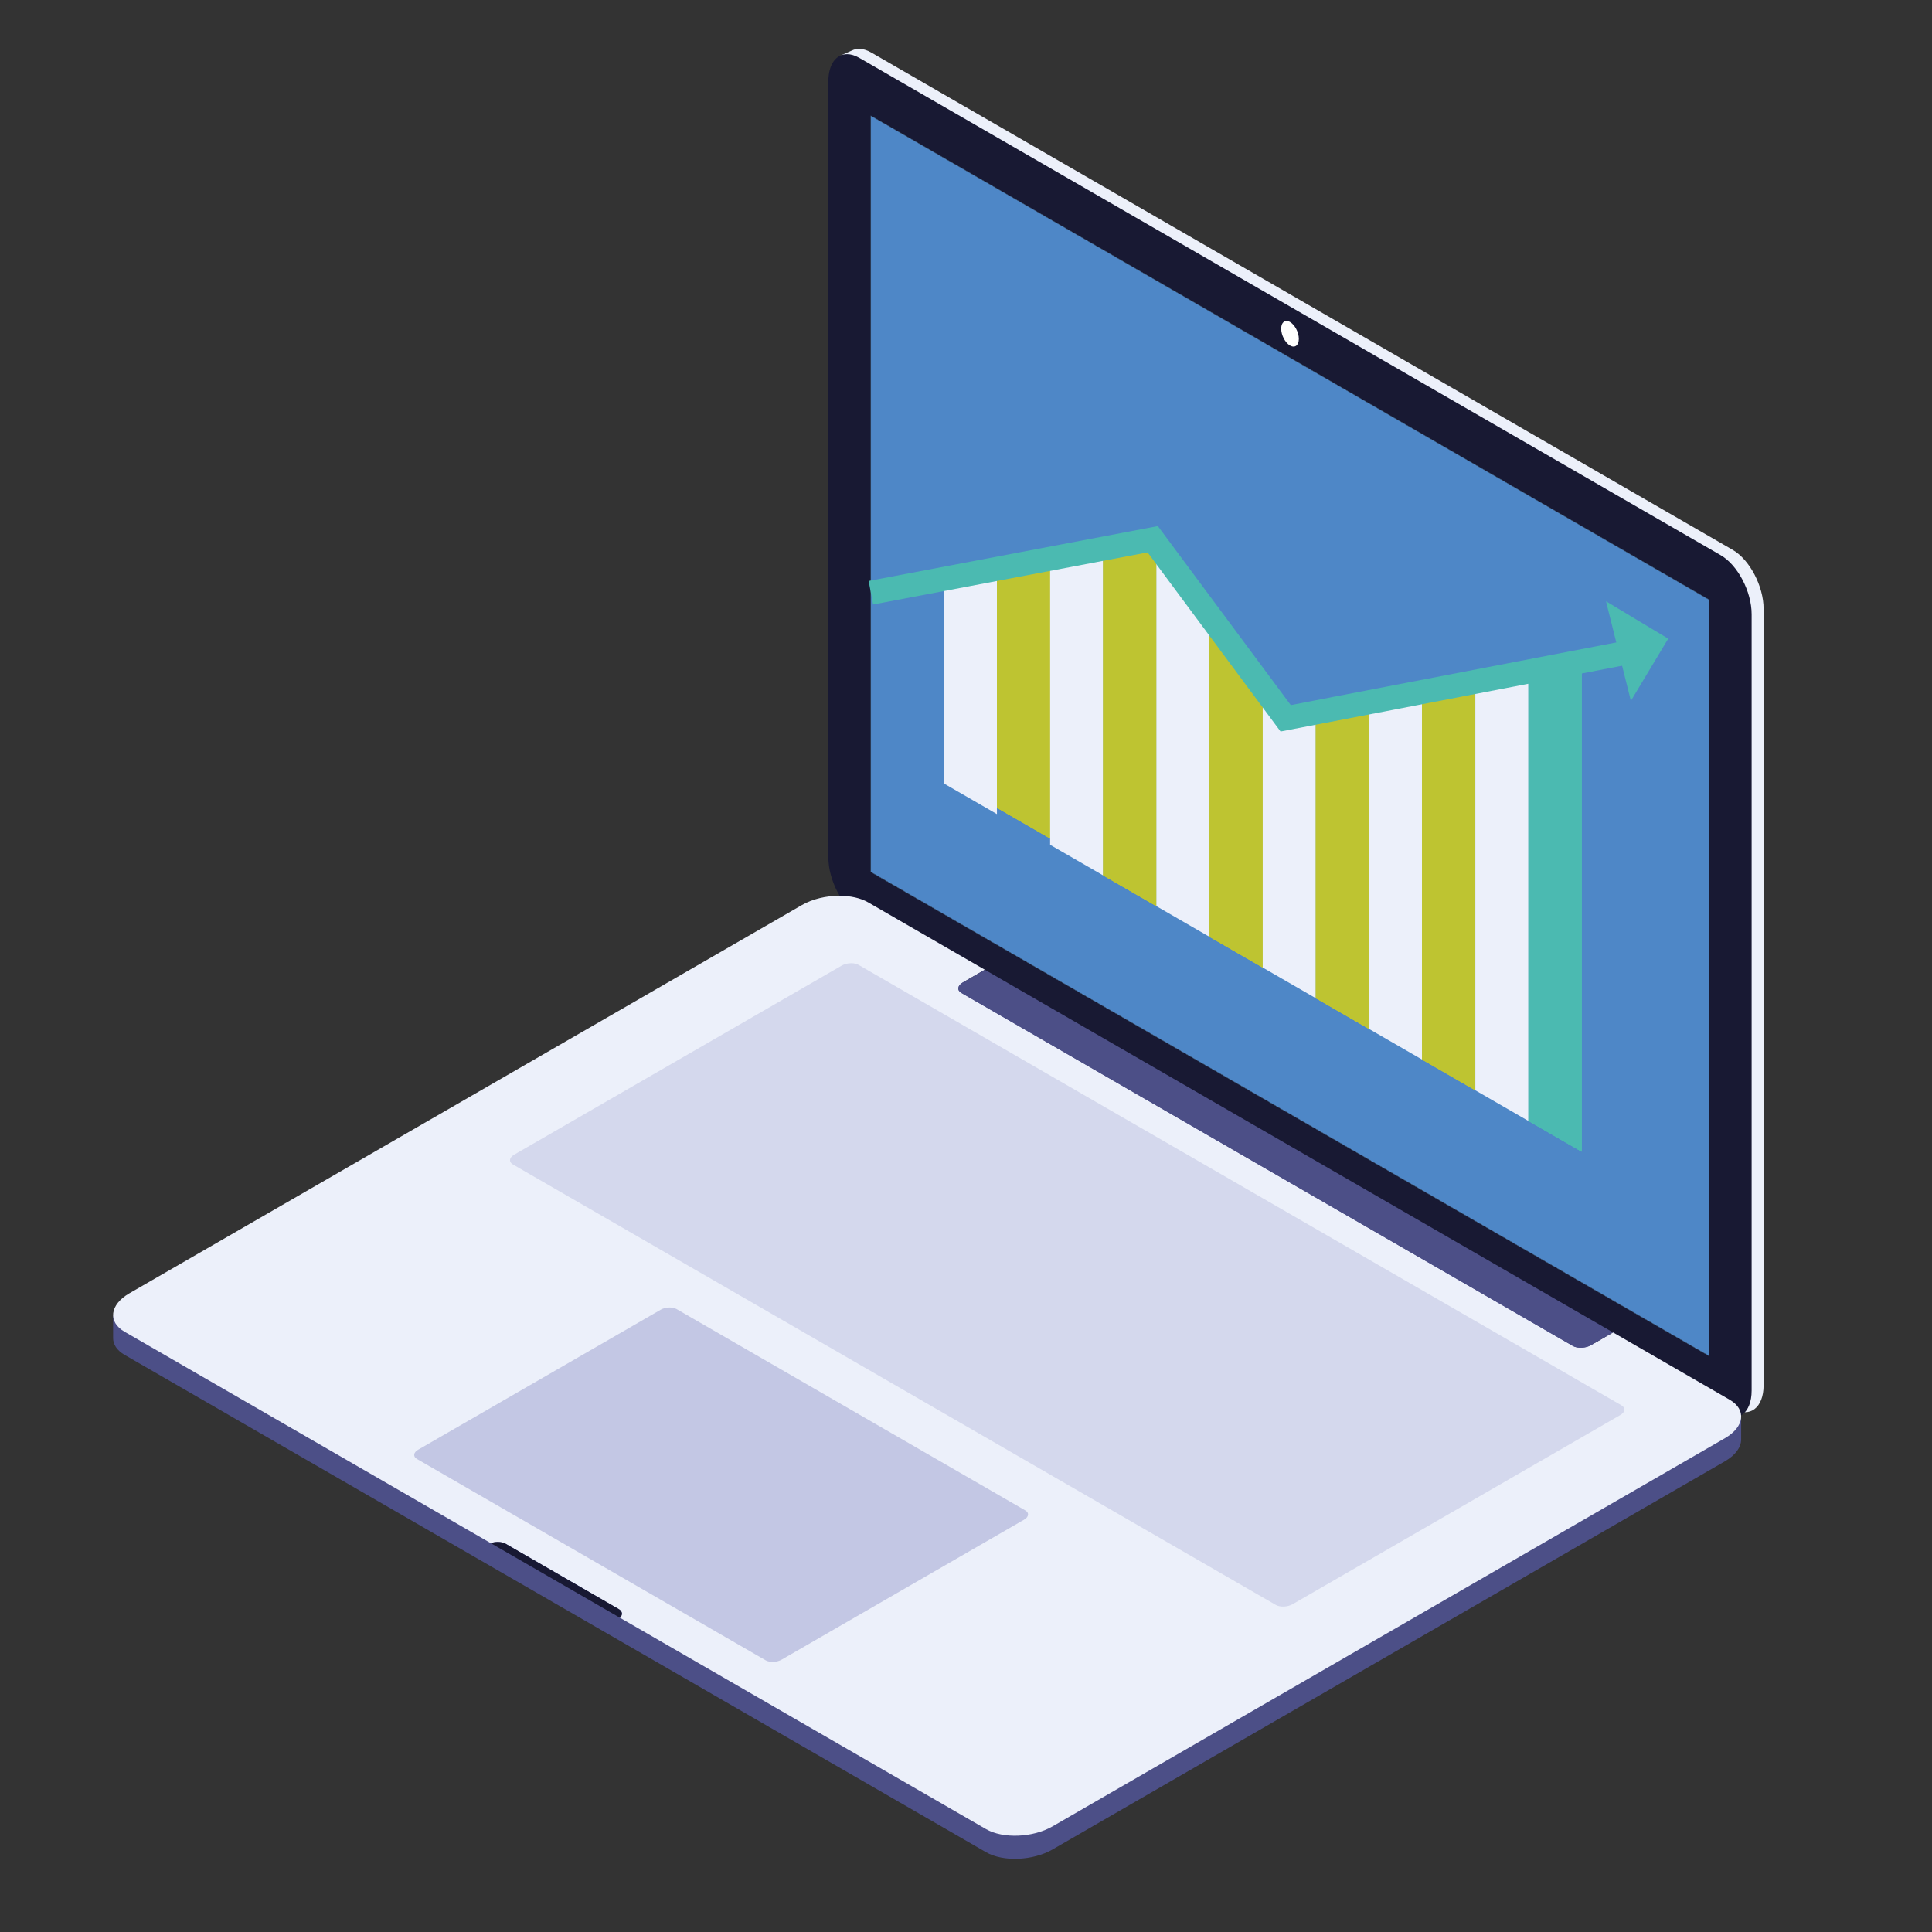 <?xml version="1.0" encoding="utf-8"?>
<!-- Generator: Adobe Illustrator 15.0.0, SVG Export Plug-In . SVG Version: 6.00 Build 0)  -->
<!DOCTYPE svg PUBLIC "-//W3C//DTD SVG 1.1//EN" "http://www.w3.org/Graphics/SVG/1.1/DTD/svg11.dtd">
<svg version="1.1" id="Layer_1" xmlns="http://www.w3.org/2000/svg" xmlns:xlink="http://www.w3.org/1999/xlink" x="0px" y="0px"
	 width="300px" height="300px" viewBox="0 0 300 300" enable-background="new 0 0 300 300" xml:space="preserve">
<rect x="0" y="0" width="300" height="300" fill="#333333" stroke="none"/>
<g>
	<defs>
		<path id="SVGID_1_" d="M132.264,7.852h-0.004l-1.63,0.727l0.591,0.246c-0.459,0.716-0.728,1.719-0.728,2.954v120.553
			c0,3.517,2.154,7.636,4.794,9.158l133.771,77.234c2.635,1.522,4.793-0.109,4.793-3.622V94.543c0-3.513-2.158-7.635-4.793-9.157
			L135.287,8.155c-0.673-0.387-1.312-0.571-1.892-0.571C132.985,7.584,132.605,7.676,132.264,7.852"/>
	</defs>
	<clipPath id="SVGID_2_">
		<use xlink:href="#SVGID_1_"  overflow="visible"/>
	</clipPath>
	<rect x="126.773" y="3.864" clip-path="url(#SVGID_2_)" fill="#ECF0FA" width="150.799" height="219.148"/>
</g>
<g>
	<defs>
		<path id="SVGID_3_" d="M131.533,8.413c-1.702,0-2.902,1.574-2.902,4.192V133.16c0,3.514,2.159,7.635,4.797,9.16l133.769,77.235
			c2.638,1.52,4.795-0.111,4.795-3.627V95.374c0-3.515-2.157-7.635-4.795-9.16L133.428,8.983c-0.669-0.384-1.307-0.571-1.886-0.571
			C131.54,8.413,131.538,8.413,131.533,8.413"/>
	</defs>
	<clipPath id="SVGID_4_">
		<use xlink:href="#SVGID_3_"  overflow="visible"/>
	</clipPath>
	<rect x="124.914" y="4.692" clip-path="url(#SVGID_4_)" fill="#181933" width="150.796" height="219.148"/>
</g>
<g>
	<defs>
		<path id="SVGID_5_" d="M198.943,51.04c0,1.006,0.613,2.177,1.371,2.615c0.754,0.437,1.368-0.025,1.368-1.036
			c0-1.007-0.614-2.179-1.368-2.617c-0.195-0.11-0.381-0.161-0.546-0.161C199.283,49.841,198.943,50.289,198.943,51.04"/>
	</defs>
	<clipPath id="SVGID_6_">
		<use xlink:href="#SVGID_5_"  overflow="visible"/>
	</clipPath>
	<rect x="195.223" y="46.121" clip-path="url(#SVGID_6_)" fill="#FFFFFF" width="10.18" height="11.42"/>
</g>
<g>
	<defs>
		<path id="SVGID_7_" d="M124.489,144.136L20.083,204.414c-0.059,0.033-0.116,0.066-0.17,0.102l-2.35-0.145v3.416l0,0
			c0,0.972,0.585,1.899,1.778,2.592l56.854,32.82l20.067,11.586l56.851,32.824c2.64,1.521,7.283,1.33,10.33-0.428l104.405-60.277
			c1.671-0.965,2.52-2.207,2.515-3.385h0.002v-3.459l-3.699-0.229l-16.189-9.346l-97.551-56.325l-18.111-10.455
			c-1.193-0.688-2.797-1.024-4.479-1.024C128.302,142.682,126.156,143.174,124.489,144.136"/>
	</defs>
	<clipPath id="SVGID_8_">
		<use xlink:href="#SVGID_7_"  overflow="visible"/>
	</clipPath>
	<rect x="13.846" y="138.963" clip-path="url(#SVGID_8_)" fill="#4C4F87" width="260.236" height="153.39"/>
</g>
<g>
	<defs>
		<path id="SVGID_9_" d="M124.489,140.553L20.083,200.828c-3.042,1.76-3.379,4.442-0.742,5.965l56.854,32.822
			c0.779-0.263,1.732-0.236,2.32,0.1l17.568,10.146c0.588,0.338,0.634,0.891,0.18,1.34l56.851,32.824
			c2.64,1.521,7.283,1.328,10.33-0.43l104.405-60.275c3.042-1.76,3.372-4.442,0.738-5.965l-18.11-10.455l-3.432,1.98
			c-0.831,0.479-2.101,0.533-2.814,0.119l-94.94-54.813c-0.718-0.414-0.626-1.145,0.204-1.626l3.431-1.981l-18.11-10.457
			c-1.193-0.689-2.801-1.027-4.479-1.027C128.3,139.095,126.156,139.589,124.489,140.553"/>
	</defs>
	<clipPath id="SVGID_10_">
		<use xlink:href="#SVGID_9_"  overflow="visible"/>
	</clipPath>
	<rect x="13.846" y="135.377" clip-path="url(#SVGID_10_)" fill="#ECF0FA" width="260.236" height="153.395"/>
</g>
<g>
	<defs>
		<path id="SVGID_11_" d="M102.584,203.375l-37.664,21.74c-0.731,0.422-0.81,1.066-0.178,1.434l54.153,31.266
			c0.635,0.365,1.747,0.316,2.478-0.105l37.661-21.746c0.73-0.42,0.81-1.061,0.18-1.426l-54.155-31.266
			c-0.288-0.166-0.672-0.246-1.075-0.246C103.498,203.025,102.979,203.144,102.584,203.375"/>
	</defs>
	<clipPath id="SVGID_12_">
		<use xlink:href="#SVGID_11_"  overflow="visible"/>
	</clipPath>
	<g opacity="0.34" clip-path="url(#SVGID_12_)">
		<g>
			<defs>
				<rect id="SVGID_13_" x="60.6" y="199.305" width="102.759" height="62.473"/>
			</defs>
			<clipPath id="SVGID_14_">
				<use xlink:href="#SVGID_13_"  overflow="visible"/>
			</clipPath>
			<rect x="60.6" y="199.307" clip-path="url(#SVGID_14_)" fill="#7579B8" width="102.759" height="62.471"/>
		</g>
	</g>
</g>
<g>
	<defs>
		<path id="SVGID_15_" d="M149.494,152.56c-0.83,0.482-0.922,1.212-0.204,1.626L244.23,209c0.714,0.414,1.983,0.361,2.814-0.119
			l3.432-1.98l-97.551-56.321L149.494,152.56z"/>
	</defs>
	<clipPath id="SVGID_16_">
		<use xlink:href="#SVGID_15_"  overflow="visible"/>
	</clipPath>
	<rect x="145.086" y="146.861" clip-path="url(#SVGID_16_)" fill="#4C4F87" width="109.109" height="66.137"/>
</g>
<g>
	<defs>
		<path id="SVGID_17_" d="M76.195,239.615l20.067,11.586c0.454-0.449,0.409-1.002-0.18-1.34l-17.568-10.146
			c-0.326-0.186-0.761-0.276-1.219-0.276C76.928,239.438,76.543,239.499,76.195,239.615"/>
	</defs>
	<clipPath id="SVGID_18_">
		<use xlink:href="#SVGID_17_"  overflow="visible"/>
	</clipPath>
	<rect x="72.475" y="235.723" clip-path="url(#SVGID_18_)" fill="#181933" width="27.812" height="19.199"/>
</g>
<g>
	<defs>
		<path id="SVGID_19_" d="M130.71,149.929l-50.889,29.38c-0.765,0.442-0.848,1.119-0.184,1.503l118.475,68.402
			c0.661,0.381,1.832,0.332,2.598-0.111l50.889-29.375c0.768-0.443,0.852-1.119,0.185-1.504l-118.472-68.402
			c-0.301-0.173-0.707-0.258-1.128-0.258C131.671,149.564,131.128,149.688,130.71,149.929"/>
	</defs>
	<clipPath id="SVGID_20_">
		<use xlink:href="#SVGID_19_"  overflow="visible"/>
	</clipPath>
	<g opacity="0.2" clip-path="url(#SVGID_20_)">
		<g>
			<defs>
				<rect id="SVGID_21_" x="75.471" y="145.847" width="180.482" height="107.345"/>
			</defs>
			<clipPath id="SVGID_22_">
				<use xlink:href="#SVGID_21_"  overflow="visible"/>
			</clipPath>
			<rect x="75.471" y="145.844" clip-path="url(#SVGID_22_)" fill="#7579B8" width="180.484" height="107.345"/>
		</g>
	</g>
</g>
<g>
	<defs>
		<rect id="SVGID_23_" x="-1669.863" y="-441.52" width="4255.039" height="1799.641"/>
	</defs>
	<clipPath id="SVGID_24_">
		<use xlink:href="#SVGID_23_"  overflow="visible"/>
	</clipPath>
	<polygon clip-path="url(#SVGID_24_)" fill-rule="evenodd" clip-rule="evenodd" fill="#4E87C7" points="243.058,80.227 
		218.504,66.05 202.646,56.892 154.133,28.884 135.22,17.966 135.22,61.649 135.22,135.407 151.791,144.975 167.652,154.13 
		192.203,168.307 265.406,210.572 265.406,93.13 	"/>
</g>
<g>
	<defs>
		<polygon id="SVGID_25_" points="135.22,61.646 135.22,135.407 151.791,144.975 167.652,154.13 192.203,168.307 265.406,210.57 
			265.406,93.13 243.058,80.227 218.504,66.05 202.646,56.892 154.135,28.884 135.22,17.966 		"/>
	</defs>
	<clipPath id="SVGID_26_">
		<use xlink:href="#SVGID_25_"  overflow="visible"/>
	</clipPath>
	<rect x="-80.818" y="-101.559" clip-path="url(#SVGID_26_)" fill="#4E87C7" width="442.525" height="431.368"/>
	<rect x="131.497" y="14.248" clip-path="url(#SVGID_26_)" fill="#4E87C7" width="137.626" height="200.041"/>
	
		<rect x="131.497" y="14.248" clip-path="url(#SVGID_26_)" fill="none" stroke="#231F20" stroke-width="0.045" stroke-miterlimit="10" width="137.626" height="200.041"/>
	
		<rect x="-80.818" y="-101.559" clip-path="url(#SVGID_26_)" fill="none" stroke="#231F20" stroke-width="0.045" stroke-miterlimit="10" width="442.525" height="431.368"/>
</g>
<g>
	<defs>
		<rect id="SVGID_27_" x="-1669.863" y="-441.52" width="4255.039" height="1799.641"/>
	</defs>
	<clipPath id="SVGID_28_">
		<use xlink:href="#SVGID_27_"  overflow="visible"/>
	</clipPath>
	<polygon clip-path="url(#SVGID_28_)" fill="none" stroke="#231F20" stroke-width="0.045" stroke-miterlimit="10" points="
		243.058,80.227 218.504,66.05 202.646,56.892 154.133,28.884 135.22,17.966 135.22,61.649 135.22,135.407 151.791,144.975 
		167.652,154.13 192.203,168.307 265.406,210.572 265.406,93.13 	"/>
</g>
<g>
	<defs>
		<polygon id="SVGID_29_" points="146.551,90.117 146.551,121.649 154.805,126.417 154.805,88.557 		"/>
	</defs>
	<clipPath id="SVGID_30_">
		<use xlink:href="#SVGID_29_"  overflow="visible"/>
	</clipPath>
	<rect x="142.833" y="84.836" clip-path="url(#SVGID_30_)" fill="#ECF0FA" width="15.69" height="45.298"/>
</g>
<g>
	<defs>
		<rect id="SVGID_31_" x="-1669.863" y="-441.52" width="4255.039" height="1799.641"/>
	</defs>
	<clipPath id="SVGID_32_">
		<use xlink:href="#SVGID_31_"  overflow="visible"/>
	</clipPath>
	<polygon clip-path="url(#SVGID_32_)" fill-rule="evenodd" clip-rule="evenodd" fill="#BEC431" points="163.06,130.204 
		154.805,125.438 154.805,88.557 163.06,86.943 	"/>
</g>
<g>
	<defs>
		<polygon id="SVGID_33_" points="154.805,88.557 154.805,125.438 163.06,130.204 163.06,86.943 		"/>
	</defs>
	<clipPath id="SVGID_34_">
		<use xlink:href="#SVGID_33_"  overflow="visible"/>
	</clipPath>
	<rect x="-80.818" y="-101.559" clip-path="url(#SVGID_34_)" fill="#BEC431" width="442.525" height="431.368"/>
	<rect x="151.085" y="83.224" clip-path="url(#SVGID_34_)" fill="#BEC431" width="15.694" height="50.7"/>
</g>
<g>
	<defs>
		<polygon id="SVGID_35_" points="163.06,86.943 163.06,131.18 171.314,135.945 171.314,85.253 		"/>
	</defs>
	<clipPath id="SVGID_36_">
		<use xlink:href="#SVGID_35_"  overflow="visible"/>
	</clipPath>
	<rect x="159.339" y="81.532" clip-path="url(#SVGID_36_)" fill="#ECF0FA" width="15.694" height="58.134"/>
</g>
<g>
	<defs>
		<rect id="SVGID_37_" x="-1669.863" y="-441.52" width="4255.039" height="1799.641"/>
	</defs>
	<clipPath id="SVGID_38_">
		<use xlink:href="#SVGID_37_"  overflow="visible"/>
	</clipPath>
	<polygon clip-path="url(#SVGID_38_)" fill-rule="evenodd" clip-rule="evenodd" fill="#BEC431" points="179.566,140.71 
		171.313,135.946 171.313,85.253 179.566,83.63 	"/>
</g>
<g>
	<defs>
		<polygon id="SVGID_39_" points="171.314,85.253 171.314,135.945 179.566,140.711 179.566,83.632 		"/>
	</defs>
	<clipPath id="SVGID_40_">
		<use xlink:href="#SVGID_39_"  overflow="visible"/>
	</clipPath>
	<rect x="-80.818" y="-101.559" clip-path="url(#SVGID_40_)" fill="#BEC431" width="442.525" height="431.368"/>
	<rect x="167.594" y="79.912" clip-path="url(#SVGID_40_)" fill="#BEC431" width="15.691" height="64.518"/>
</g>
<g>
	<defs>
		<polygon id="SVGID_41_" points="179.566,140.711 187.818,145.477 187.818,94.783 179.566,83.632 		"/>
	</defs>
	<clipPath id="SVGID_42_">
		<use xlink:href="#SVGID_41_"  overflow="visible"/>
	</clipPath>
	<rect x="175.848" y="79.912" clip-path="url(#SVGID_42_)" fill="#ECF0FA" width="15.693" height="69.285"/>
</g>
<g>
	<defs>
		<rect id="SVGID_43_" x="-1669.863" y="-441.52" width="4255.039" height="1799.641"/>
	</defs>
	<clipPath id="SVGID_44_">
		<use xlink:href="#SVGID_43_"  overflow="visible"/>
	</clipPath>
	<polygon clip-path="url(#SVGID_44_)" fill-rule="evenodd" clip-rule="evenodd" fill="#BEC431" points="196.074,150.242 
		187.821,145.477 187.821,94.783 196.074,105.737 	"/>
</g>
<g>
	<defs>
		<polygon id="SVGID_45_" points="187.818,145.477 196.074,150.242 196.074,105.737 187.818,94.783 		"/>
	</defs>
	<clipPath id="SVGID_46_">
		<use xlink:href="#SVGID_45_"  overflow="visible"/>
	</clipPath>
	<rect x="-80.818" y="-101.559" clip-path="url(#SVGID_46_)" fill="#BEC431" width="442.525" height="431.368"/>
	<rect x="184.102" y="91.066" clip-path="url(#SVGID_46_)" fill="#BEC431" width="15.693" height="62.896"/>
</g>
<g>
	<defs>
		<polygon id="SVGID_47_" points="196.074,150.242 204.329,155.009 204.329,110.781 200.386,111.542 196.074,105.853 		"/>
	</defs>
	<clipPath id="SVGID_48_">
		<use xlink:href="#SVGID_47_"  overflow="visible"/>
	</clipPath>
	<rect x="192.355" y="102.135" clip-path="url(#SVGID_48_)" fill="#ECF0FA" width="15.689" height="56.591"/>
</g>
<g>
	<defs>
		<rect id="SVGID_49_" x="-1669.863" y="-441.52" width="4255.039" height="1799.641"/>
	</defs>
	<clipPath id="SVGID_50_">
		<use xlink:href="#SVGID_49_"  overflow="visible"/>
	</clipPath>
	<polygon clip-path="url(#SVGID_50_)" fill-rule="evenodd" clip-rule="evenodd" fill="#BEC431" points="212.581,159.772 
		204.329,155.007 204.329,110.708 212.581,109.194 	"/>
</g>
<g>
	<defs>
		<polygon id="SVGID_51_" points="204.329,110.709 204.329,155.009 212.583,159.771 212.583,109.194 		"/>
	</defs>
	<clipPath id="SVGID_52_">
		<use xlink:href="#SVGID_51_"  overflow="visible"/>
	</clipPath>
	<rect x="-80.818" y="-101.559" clip-path="url(#SVGID_52_)" fill="#BEC431" width="442.525" height="431.368"/>
	<rect x="200.609" y="105.474" clip-path="url(#SVGID_52_)" fill="#BEC431" width="15.694" height="58.017"/>
</g>
<g>
	<defs>
		<polygon id="SVGID_53_" points="212.583,109.194 212.583,159.771 220.834,164.538 220.834,107.605 		"/>
	</defs>
	<clipPath id="SVGID_54_">
		<use xlink:href="#SVGID_53_"  overflow="visible"/>
	</clipPath>
	<rect x="208.863" y="103.888" clip-path="url(#SVGID_54_)" fill="#ECF0FA" width="15.689" height="64.37"/>
</g>
<g>
	<defs>
		<rect id="SVGID_55_" x="-1669.863" y="-441.52" width="4255.039" height="1799.641"/>
	</defs>
	<clipPath id="SVGID_56_">
		<use xlink:href="#SVGID_55_"  overflow="visible"/>
	</clipPath>
	<polygon clip-path="url(#SVGID_56_)" fill-rule="evenodd" clip-rule="evenodd" fill="#BEC431" points="229.09,169.305 
		220.836,164.539 220.836,107.605 229.09,106.018 	"/>
</g>
<g>
	<defs>
		<polygon id="SVGID_57_" points="220.834,107.605 220.834,164.538 229.088,169.303 229.088,106.017 		"/>
	</defs>
	<clipPath id="SVGID_58_">
		<use xlink:href="#SVGID_57_"  overflow="visible"/>
	</clipPath>
	<rect x="-80.818" y="-101.559" clip-path="url(#SVGID_58_)" fill="#BEC431" width="442.525" height="431.368"/>
	<rect x="217.115" y="102.3" clip-path="url(#SVGID_58_)" fill="#BEC431" width="15.691" height="70.723"/>
</g>
<g>
	<defs>
		<polygon id="SVGID_59_" points="229.088,106.017 229.088,169.303 237.343,174.069 237.343,104.428 		"/>
	</defs>
	<clipPath id="SVGID_60_">
		<use xlink:href="#SVGID_59_"  overflow="visible"/>
	</clipPath>
	<rect x="225.371" y="100.709" clip-path="url(#SVGID_60_)" fill="#ECF0FA" width="15.691" height="77.078"/>
</g>
<g>
	<defs>
		<rect id="SVGID_61_" x="-1669.863" y="-441.52" width="4255.039" height="1799.641"/>
	</defs>
	<clipPath id="SVGID_62_">
		<use xlink:href="#SVGID_61_"  overflow="visible"/>
	</clipPath>
	<polygon clip-path="url(#SVGID_62_)" fill-rule="evenodd" clip-rule="evenodd" fill="#4BBAB1" points="245.598,178.834 
		237.346,174.069 237.346,104.428 245.598,103.032 	"/>
</g>
<g>
	<defs>
		<polygon id="SVGID_63_" points="237.343,104.428 237.343,174.069 245.598,178.834 245.598,103.032 		"/>
	</defs>
	<clipPath id="SVGID_64_">
		<use xlink:href="#SVGID_63_"  overflow="visible"/>
	</clipPath>
	<rect x="-80.818" y="-101.559" clip-path="url(#SVGID_64_)" fill="#4BBAB1" width="442.525" height="431.368"/>
	<rect x="233.626" y="99.315" clip-path="url(#SVGID_64_)" fill="#4BBAB1" width="15.689" height="83.239"/>
</g>
<g>
	<defs>
		<path id="SVGID_65_" d="M145.824,90.258l33.918-6.528L145.824,90.258z"/>
	</defs>
	<clipPath id="SVGID_66_">
		<use xlink:href="#SVGID_65_"  overflow="visible"/>
	</clipPath>
	<rect x="142.109" y="80.012" clip-path="url(#SVGID_66_)" fill="#A2C517" width="41.349" height="13.964"/>
</g>
<g>
	<defs>
		<path id="SVGID_67_" d="M200.386,111.542L179.738,83.73L200.386,111.542z"/>
	</defs>
	<clipPath id="SVGID_68_">
		<use xlink:href="#SVGID_67_"  overflow="visible"/>
	</clipPath>
	<rect x="176.023" y="80.012" clip-path="url(#SVGID_68_)" fill="#A2C517" width="28.08" height="35.247"/>
</g>
<g>
	<defs>
		<rect id="SVGID_69_" x="-1669.863" y="-441.52" width="4255.039" height="1799.641"/>
	</defs>
	<clipPath id="SVGID_70_">
		<use xlink:href="#SVGID_69_"  overflow="visible"/>
	</clipPath>
	<polygon clip-path="url(#SVGID_70_)" fill="#4BBAB1" points="198.844,113.589 178.197,85.775 135.575,93.865 134.881,90.211 
		179.793,81.689 200.434,109.491 207.23,108.169 253.307,99.309 254.012,102.96 	"/>
	<polygon clip-path="url(#SVGID_70_)" fill="#4BBAB1" points="253.242,108.83 259.041,99.17 249.382,93.372 	"/>
</g>
</svg>
